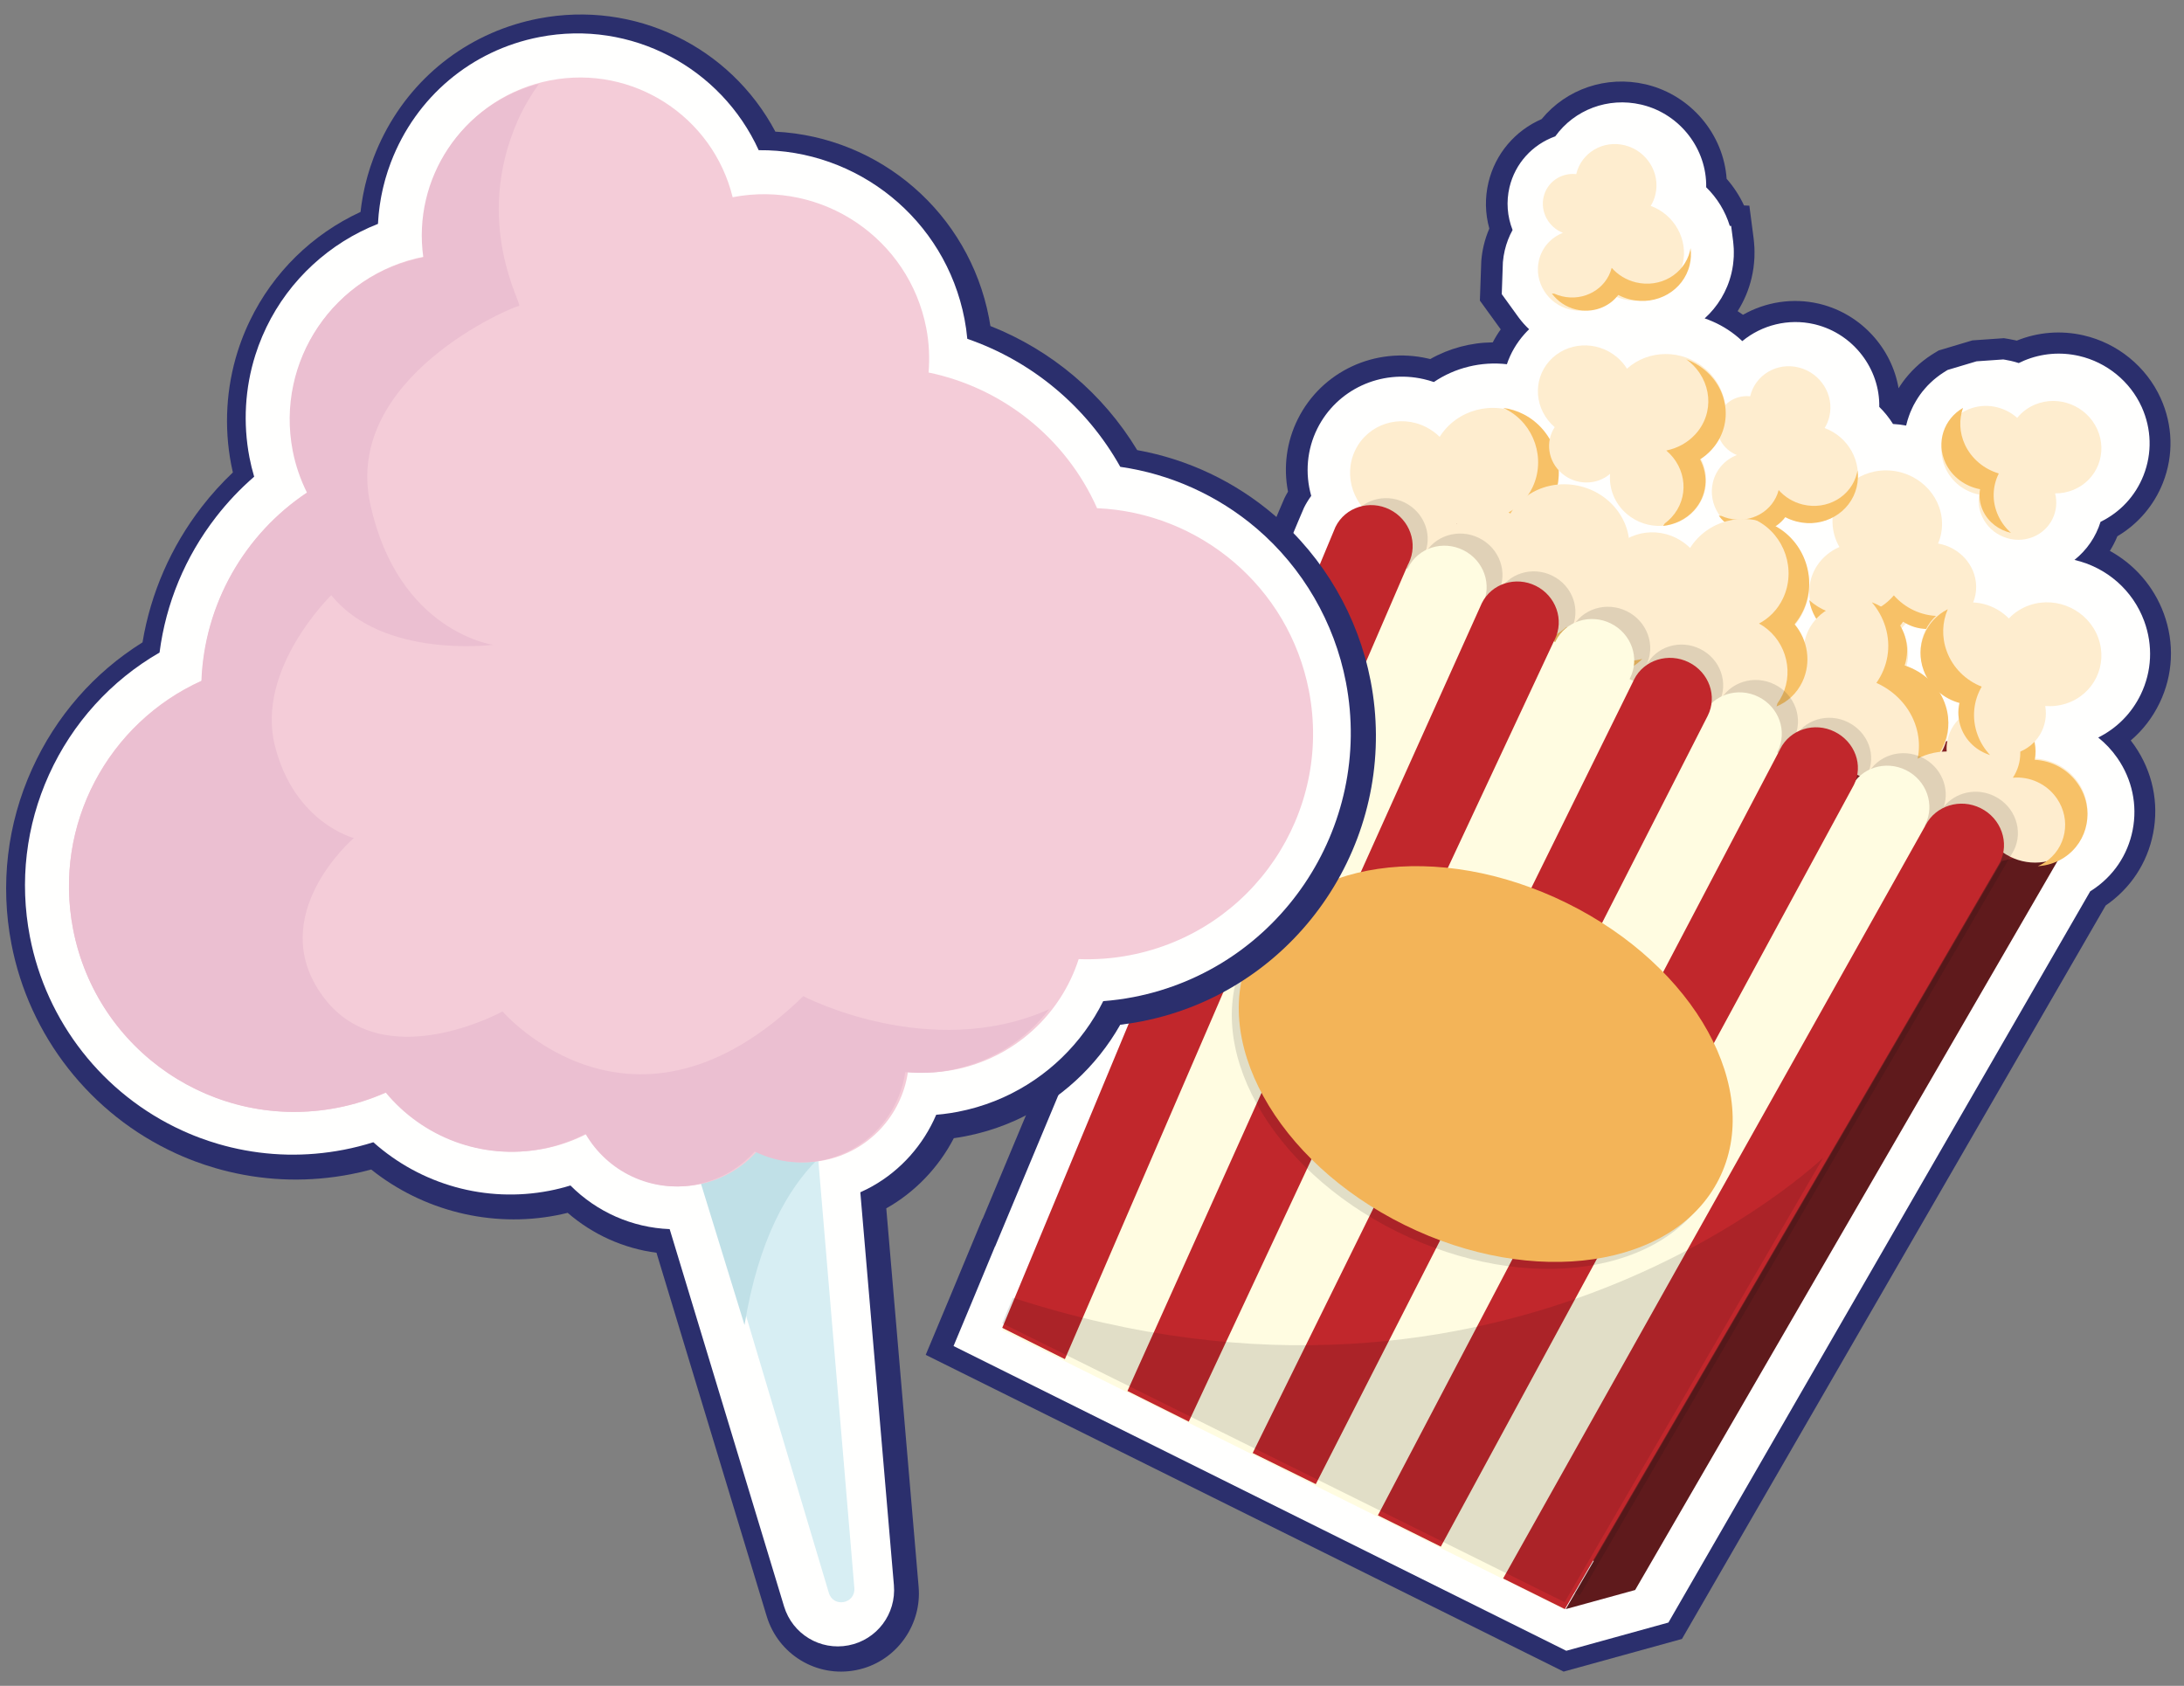 <?xml version="1.0" encoding="utf-8" ?>
<svg xmlns="http://www.w3.org/2000/svg" xmlns:xlink="http://www.w3.org/1999/xlink" width="228" height="176">
	<rect width="100%" height="100%" fill="#808080" stroke="none"/>
	<path fill="#2B2F6D" transform="translate(96.64 8.513)" d="M0 132.932L2.663 126.568L5.925 118.718L5.944 118.725C37.223 43.951 37.322 43.755 37.458 43.482C37.571 43.255 37.693 43.032 37.822 42.814C37.323 40.236 37.677 37.581 38.849 35.234C41.34 30.248 46.929 27.65 52.442 28.918C52.518 28.935 52.595 28.954 52.671 28.972C54.662 27.848 56.91 27.249 59.198 27.229C59.442 26.759 59.719 26.306 60.029 25.872C60.028 25.871 57.853 22.868 57.853 22.868L57.999 18.745L58.008 18.644C58.053 18.129 58.135 17.615 58.253 17.115C58.396 16.508 58.593 15.916 58.839 15.347C58.402 13.781 58.368 12.141 58.744 10.548C59.448 7.574 61.501 5.14 64.297 3.921C66.885 0.772 71.058 -0.651 75.118 0.282C75.184 0.297 75.249 0.313 75.315 0.329C79.925 1.479 83.288 5.525 83.613 10.152C84.348 10.99 84.961 11.93 85.43 12.937L85.986 12.958L86.431 16.38C86.447 16.508 86.46 16.635 86.47 16.763C86.491 16.976 86.505 17.157 86.513 17.329C86.519 17.46 86.522 17.608 86.522 17.756L86.522 17.8C86.524 17.934 86.525 18.146 86.515 18.375C86.507 18.537 86.494 18.712 86.475 18.906L86.471 18.951C86.457 19.123 86.439 19.288 86.417 19.443C86.369 19.797 86.301 20.156 86.219 20.507C85.926 21.746 85.433 22.913 84.763 23.972C84.953 24.093 85.142 24.219 85.323 24.349C87.685 23.004 90.514 22.566 93.193 23.181C93.258 23.197 93.324 23.212 93.39 23.228C97.654 24.292 100.851 27.833 101.564 32.021C101.613 31.942 101.665 31.859 101.719 31.776C101.902 31.5 102.077 31.256 102.26 31.023C102.356 30.901 102.463 30.773 102.595 30.623L102.604 30.612C102.727 30.469 102.846 30.336 102.96 30.217C103.08 30.091 103.202 29.971 103.326 29.855L103.359 29.824C103.465 29.722 103.595 29.601 103.73 29.483C103.865 29.367 103.996 29.261 104.129 29.157L104.15 29.141C104.308 29.017 104.442 28.916 104.58 28.818C104.718 28.72 104.847 28.634 104.977 28.55C105.092 28.473 105.2 28.404 105.312 28.337L105.753 28.073L109.271 27.022L112.562 26.794L113.032 26.871C113.275 26.91 113.52 26.959 113.761 27.014C113.809 27.025 113.855 27.036 113.903 27.048C116.122 26.149 118.531 25.96 120.878 26.499C124.421 27.313 127.427 29.761 128.919 33.047C130.207 35.883 130.291 39.029 129.155 41.905C128.229 44.247 126.56 46.194 124.406 47.47C124.186 48.002 123.923 48.513 123.62 48.998C126.198 50.415 128.208 52.712 129.248 55.534C130.385 58.623 130.228 61.945 128.807 64.887C128.073 66.406 127.054 67.724 125.801 68.789C125.937 68.964 126.068 69.143 126.195 69.326C128.076 72.04 128.765 75.301 128.133 78.509C127.528 81.587 125.775 84.242 123.186 86.016L78.949 162.591L66.595 166L0 132.932Z" fill-rule="evenodd"/>
	<path fill="#FFFFFE" transform="translate(99.545 10.688)" d="M123.093 75.977C123.609 73.354 123.045 70.684 121.505 68.459C120.941 67.644 120.265 66.921 119.499 66.309C121.44 65.344 122.991 63.783 123.943 61.808C125.103 59.404 125.23 56.687 124.301 54.158C123.117 50.937 120.395 48.548 117.02 47.768C118.316 46.734 119.257 45.356 119.744 43.79C121.803 42.785 123.383 41.084 124.226 38.948C125.142 36.627 125.073 34.086 124.034 31.793C122.824 29.125 120.384 27.137 117.508 26.474C115.578 26.03 113.598 26.195 111.78 26.95C111.585 27.032 111.392 27.12 111.202 27.215C110.936 27.128 110.666 27.053 110.394 26.99C110.198 26.945 110 26.906 109.803 26.874L109.586 26.838L106.797 27.032L103.78 27.934L103.577 28.057C103.492 28.107 103.41 28.16 103.322 28.22C103.212 28.291 103.103 28.363 102.991 28.443C102.879 28.522 102.77 28.605 102.646 28.702L102.62 28.723C102.515 28.805 102.412 28.888 102.308 28.978C102.202 29.07 102.1 29.165 102.008 29.254L101.971 29.289C101.875 29.38 101.78 29.472 101.688 29.568C101.589 29.673 101.494 29.781 101.411 29.878L101.381 29.913C101.293 30.013 101.207 30.114 101.127 30.215C100.982 30.402 100.841 30.598 100.695 30.818C100.626 30.924 100.561 31.031 100.5 31.134L100.472 31.18C100.403 31.295 100.313 31.449 100.228 31.613C100.171 31.722 100.118 31.834 100.07 31.941L100.054 31.977C99.988 32.116 99.926 32.255 99.876 32.377C99.831 32.489 99.79 32.602 99.747 32.725L99.74 32.743C99.688 32.89 99.638 33.037 99.595 33.182C99.56 33.298 99.53 33.414 99.502 33.525C99.502 33.525 99.463 33.679 99.449 33.739C98.997 33.654 98.538 33.599 98.077 33.576C97.672 32.928 97.19 32.327 96.642 31.791C96.719 27.841 93.966 24.183 89.992 23.191C89.939 23.177 89.886 23.165 89.834 23.153C87.162 22.538 84.383 23.239 82.343 24.924C82.215 24.801 82.083 24.683 81.948 24.567C81.733 24.382 81.499 24.198 81.28 24.039L81.203 23.983C80.976 23.821 80.735 23.662 80.492 23.516L80.434 23.482C80.191 23.338 79.936 23.2 79.678 23.074L79.641 23.056C79.397 22.938 79.144 22.827 78.888 22.727L78.659 22.631L78.568 22.607C78.516 22.589 78.465 22.571 78.414 22.553C79.764 21.332 80.767 19.713 81.213 17.827C81.279 17.544 81.334 17.252 81.374 16.962C81.392 16.831 81.405 16.7 81.413 16.589L81.42 16.519C81.434 16.379 81.446 16.238 81.452 16.098C81.459 15.942 81.459 15.787 81.457 15.642L81.457 15.585C81.457 15.471 81.455 15.356 81.45 15.251C81.443 15.092 81.429 14.934 81.413 14.777C81.406 14.678 81.396 14.579 81.384 14.481L81.179 12.899L81.037 12.894C80.569 11.367 79.727 9.987 78.574 8.863C78.651 4.914 75.898 1.257 71.925 0.264C71.872 0.251 71.819 0.239 71.766 0.226C68.328 -0.565 64.828 0.76 62.82 3.545C60.425 4.401 58.625 6.381 58.038 8.865C57.686 10.357 57.803 11.902 58.361 13.322C57.996 13.985 57.723 14.694 57.547 15.44C57.453 15.837 57.388 16.245 57.353 16.652L57.349 16.699L57.232 20.018L58.963 22.413C59.002 22.467 59.042 22.52 59.084 22.572C59.157 22.668 59.231 22.76 59.3 22.844C59.373 22.933 59.447 23.02 59.524 23.107C59.621 23.216 59.721 23.321 59.826 23.428C59.91 23.514 59.996 23.597 60.077 23.673C60.081 23.677 60.085 23.68 60.088 23.684C59.916 23.85 59.75 24.023 59.591 24.203C58.769 25.13 58.154 26.19 57.768 27.336C55.091 27.027 52.36 27.695 50.143 29.196C49.8 29.077 49.451 28.977 49.099 28.896C44.585 27.857 40.012 29.979 37.978 34.057C36.893 36.232 36.676 38.735 37.342 41.079C37.057 41.467 36.804 41.88 36.588 42.314C36.491 42.507 36.381 42.73 4.343 119.438L4.33 119.433L1.868 125.365L0 129.836L63.967 161.651L74.631 158.703L118.663 82.365C118.73 82.323 118.795 82.282 118.859 82.24C121.08 80.792 122.584 78.568 123.093 75.977" fill-rule="evenodd"/>
	<path fill="#FEEDCF" transform="translate(188.874 49.107)" d="M10.195 15.812C10.951 16.288 11.852 16.567 12.814 16.57C15.417 16.579 17.484 14.569 17.429 12.081C17.38 9.865 15.664 8.019 13.45 7.635C13.733 6.975 13.882 6.247 13.865 5.481C13.799 2.465 11.185 0.011 8.028 0C4.871 -0.011 2.365 2.426 2.431 5.443C2.452 6.366 2.712 7.235 3.152 7.999C1.25 8.824 -0.046 10.665 0.001 12.81C0.066 15.734 2.599 18.112 5.658 18.122C7.567 18.129 9.229 17.212 10.195 15.812" fill-rule="evenodd"/>
	<path fill="#F7C167" transform="translate(188.874 62.155)" d="M5.406 5.074C7.254 5.081 8.864 4.159 9.799 2.75C10.531 3.228 11.403 3.508 12.335 3.512C13.847 3.517 15.17 2.792 15.978 1.672C15.24 1.986 14.423 2.159 13.562 2.156C11.689 2.15 9.995 1.313 8.836 0C7.734 1.305 6.075 2.13 4.202 2.123C2.594 2.117 1.119 1.501 0 0.497C0.43 3.076 2.706 5.065 5.406 5.074" fill-rule="evenodd"/>
	<path fill="#FEEDCF" transform="translate(178.707 38.233)" d="M5.315 9.156C5.306 9.153 5.297 9.15 5.288 9.148C5.301 9.141 5.315 9.134 5.328 9.127C5.324 9.137 5.319 9.146 5.315 9.156M7.705 15.719C8.084 15.924 8.495 16.086 8.93 16.196C11.711 16.899 14.482 15.252 15.12 12.516C15.715 9.961 14.24 7.362 11.778 6.456C12.001 6.093 12.171 5.689 12.272 5.251C12.797 3.002 11.369 0.711 9.084 0.133C6.804 -0.443 4.533 0.902 4.002 3.141C2.43 2.97 0.96 3.961 0.597 5.518C0.231 7.088 1.12 8.685 2.615 9.272C1.393 9.745 0.427 10.78 0.108 12.146C-0.415 14.395 1.012 16.686 3.297 17.264C5.021 17.7 6.739 17.037 7.705 15.719" fill-rule="evenodd"/>
	<path fill="#F7C167" transform="translate(179.433 49.107)" d="M2.506 6.394C4.239 6.82 5.967 6.171 6.938 4.883C7.32 5.083 7.732 5.241 8.17 5.349C10.967 6.037 13.753 4.425 14.394 1.749C14.535 1.161 14.559 0.571 14.483 0C14.467 0.095 14.449 0.189 14.426 0.283C13.842 2.721 11.304 4.189 8.757 3.563C7.745 3.314 6.885 2.77 6.251 2.053C5.681 4.264 3.361 5.588 1.032 5.015C0.766 4.949 0.512 4.861 0.27 4.754C0.18 4.747 0.09 4.74 0 4.729C0.585 5.525 1.455 6.135 2.506 6.394" fill-rule="evenodd"/>
	<path fill="#842225" transform="translate(111.891 50.556)" d="M104.15 36.79C105.187 34.719 104.287 32.179 102.141 31.116C100.265 30.186 98.06 30.693 96.841 32.217C97.487 30.265 96.567 28.062 94.607 27.09C92.46 26.027 89.88 26.843 88.843 28.913C88.824 28.952 88.806 28.992 88.788 29.032L88.781 29.029C88.819 28.958 88.841 28.919 88.843 28.913C89.864 26.875 88.949 24.433 86.836 23.386C84.723 22.339 82.183 23.143 81.162 25.181C81.152 25.2 81.144 25.22 81.135 25.24L81.13 25.237C81.151 25.2 81.172 25.161 81.192 25.122C82.228 23.052 81.328 20.511 79.182 19.448C77.036 18.384 74.455 19.201 73.419 21.271C73.399 21.31 73.381 21.35 73.363 21.39L73.36 21.388C73.377 21.353 73.388 21.333 73.39 21.329C74.41 19.292 73.524 16.79 71.411 15.744C69.298 14.697 66.758 15.5 65.738 17.538C65.728 17.558 65.719 17.578 65.71 17.598L65.705 17.595C65.726 17.557 65.747 17.519 65.767 17.48C66.804 15.409 65.904 12.869 63.757 11.806C61.611 10.742 59.031 11.558 57.994 13.629C57.975 13.668 57.957 13.707 57.938 13.747L57.934 13.745C57.944 13.726 57.955 13.707 57.965 13.687C58.985 11.649 58.1 9.148 55.986 8.102C53.874 7.054 51.333 7.858 50.313 9.896C50.311 9.9 50.302 9.92 50.286 9.956L50.281 9.953C50.301 9.915 50.323 9.877 50.342 9.838C51.379 7.767 50.479 5.227 48.333 4.163C46.187 3.1 43.606 3.916 42.57 5.986C42.55 6.025 42.532 6.066 42.514 6.105L42.509 6.102C42.52 6.083 42.53 6.065 42.54 6.045C43.561 4.007 42.675 1.506 40.562 0.459C38.449 -0.587 35.909 0.216 34.889 2.254C34.752 2.526 7.143 68.372 1.142 82.683C1.141 82.683 1.139 82.682 1.139 82.682L0.285 84.727C0.099 85.172 0 85.408 0 85.408L6.559 88.657L6.568 88.635L13.127 91.884C13.121 91.899 13.117 91.906 13.117 91.906L19.554 95.096L19.564 95.074L26.123 98.324L26.113 98.345L32.671 101.595C32.671 101.595 32.675 101.587 32.682 101.573L39.24 104.823L39.23 104.844L45.788 108.094C45.788 108.094 45.792 108.086 45.799 108.072L52.358 111.322L52.346 111.343L58.783 114.533C58.783 114.533 58.788 114.525 58.796 114.512L58.818 114.523L58.838 114.487L58.874 114.504L85.923 68.047C85.923 68.047 85.921 68.05 85.919 68.052C95.557 51.538 104.08 36.931 104.15 36.79" fill-rule="evenodd"/>
	<path fill="#5F1A1C" transform="translate(163.455 88.251)" d="M7.247 77.744L0 79.738L45.523 1.644L52.291 0L7.247 77.744Z" fill-rule="evenodd"/>
	<path fill="#FEEDCF" transform="translate(180.885 62.88)" d="M18.072 6.907C18.381 5.968 18.414 4.927 18.103 3.896C17.263 1.104 14.235 -0.562 11.339 0.174C8.761 0.83 7.159 3.17 7.433 5.646C6.567 5.523 5.667 5.561 4.776 5.787C1.265 6.68 -0.755 10.147 0.264 13.532C1.283 16.917 4.955 18.937 8.465 18.045C9.539 17.772 10.472 17.257 11.223 16.578C12.81 18.391 15.39 19.278 17.886 18.643C21.288 17.778 23.245 14.418 22.258 11.138C21.642 9.092 20.026 7.561 18.072 6.907" fill-rule="evenodd"/>
	<path fill="#F7C167" transform="translate(195.411 62.88)" d="M7.726 10.853C7.094 8.792 5.435 7.249 3.428 6.591C3.745 5.645 3.779 4.596 3.46 3.557C2.943 1.872 1.618 0.594 0 0C0.631 0.737 1.121 1.599 1.416 2.559C2.056 4.649 1.644 6.764 0.476 8.412C2.417 9.286 3.977 10.91 4.618 12.998C5.168 14.79 4.943 16.603 4.131 18.122C7.062 16.941 8.65 13.864 7.726 10.853" fill-rule="evenodd"/>
	<path fill="#FEEDCF" transform="translate(159.098 58.53)" d="M11.212 18.403C11.99 19.077 12.972 19.554 14.079 19.73C17.076 20.205 19.852 18.295 20.28 15.465C20.66 12.943 19.048 10.543 16.574 9.713C17.03 9.015 17.345 8.216 17.476 7.345C17.995 3.913 15.469 0.664 11.835 0.088C8.201 -0.488 4.835 1.827 4.317 5.259C4.158 6.309 4.286 7.342 4.642 8.286C2.289 8.882 0.434 10.738 0.065 13.179C-0.437 16.505 2.011 19.654 5.533 20.212C7.729 20.56 9.825 19.818 11.212 18.403" fill-rule="evenodd"/>
	<path fill="#F7C167" transform="translate(159.098 72.303)" d="M5.351 6.435C7.476 6.799 9.502 6.023 10.845 4.543C11.597 5.248 12.547 5.747 13.618 5.931C15.355 6.229 17.016 5.63 18.156 4.465C17.248 4.693 16.276 4.74 15.286 4.57C13.133 4.201 11.342 2.889 10.259 1.118C8.743 2.443 6.678 3.095 4.525 2.726C2.677 2.41 1.096 1.399 0 0C0.006 3.121 2.246 5.903 5.351 6.435" fill-rule="evenodd"/>
	<path fill="#FEEDCF" transform="translate(140.941 42.583)" d="M11.158 12.104C11.153 12.115 11.147 12.126 11.141 12.137C11.135 12.117 11.13 12.098 11.125 12.079C11.136 12.087 11.147 12.095 11.158 12.104M20.191 11.198C20.551 10.782 20.864 10.314 21.117 9.796C22.733 6.494 21.33 2.441 17.984 0.744C14.86 -0.84 11.147 0.191 9.353 3.022C8.945 2.621 8.471 2.276 7.934 2.004C5.185 0.609 1.879 1.679 0.551 4.393C-0.773 7.101 0.371 10.421 3.105 11.821C2.482 13.761 3.377 15.95 5.281 16.916C7.201 17.889 9.477 17.279 10.615 15.57C10.908 17.275 11.987 18.838 13.658 19.685C16.408 21.08 19.714 20.01 21.041 17.295C22.043 15.249 21.633 12.851 20.191 11.198" fill-rule="evenodd"/>
	<path fill="#F7C167" transform="translate(156.919 42.583)" d="M5.096 16.997C6.054 14.979 5.662 12.616 4.283 10.987C4.627 10.577 4.926 10.115 5.168 9.605C6.714 6.35 5.372 2.355 2.172 0.683C1.468 0.316 0.734 0.093 0 0C0.114 0.051 0.228 0.104 0.341 0.164C3.257 1.687 4.479 5.326 3.071 8.291C2.511 9.469 1.619 10.363 0.566 10.917C3.2 12.349 4.294 15.669 3.006 18.381C2.86 18.691 2.687 18.978 2.494 19.243C2.463 19.354 2.431 19.464 2.396 19.572C3.537 19.104 4.515 18.221 5.096 16.997" fill-rule="evenodd"/>
	<path fill="#FEEDCF" transform="translate(167.087 54.181)" d="M11.158 12.104C11.152 12.115 11.147 12.125 11.141 12.137C11.136 12.117 11.13 12.098 11.125 12.079C11.136 12.087 11.147 12.095 11.158 12.104M20.191 11.198C20.551 10.782 20.864 10.314 21.117 9.796C22.733 6.494 21.33 2.441 17.984 0.744C14.86 -0.84 11.148 0.191 9.353 3.022C8.945 2.622 8.471 2.276 7.934 2.004C5.185 0.609 1.879 1.679 0.551 4.394C-0.773 7.101 0.371 10.421 3.105 11.821C2.482 13.762 3.377 15.95 5.281 16.915C7.201 17.889 9.477 17.279 10.615 15.571C10.908 17.275 11.987 18.838 13.658 19.685C16.408 21.08 19.714 20.009 21.041 17.295C22.043 15.249 21.633 12.851 20.191 11.198" fill-rule="evenodd"/>
	<path fill="#F7C167" transform="translate(183.064 54.181)" d="M5.096 16.996C6.054 14.979 5.662 12.616 4.283 10.987C4.627 10.577 4.926 10.115 5.168 9.605C6.714 6.35 5.372 2.355 2.172 0.683C1.469 0.316 0.735 0.092 0 0C0.115 0.051 0.229 0.105 0.342 0.164C3.257 1.687 4.479 5.326 3.071 8.291C2.512 9.47 1.62 10.363 0.566 10.917C3.2 12.35 4.294 15.669 3.007 18.381C2.86 18.69 2.687 18.978 2.494 19.243C2.463 19.354 2.431 19.464 2.396 19.572C3.537 19.104 4.515 18.22 5.096 16.996" fill-rule="evenodd"/>
	<path fill="#FEEDCF" transform="translate(160.55 36.059)" d="M8.813 10.578C8.805 10.586 8.798 10.594 8.79 10.602C8.79 10.584 8.79 10.567 8.789 10.549C8.797 10.559 8.805 10.569 8.813 10.578M17.012 11.825C17.426 11.551 17.81 11.221 18.152 10.836C20.339 8.382 20.028 4.613 17.457 2.419C15.056 0.37 11.535 0.419 9.298 2.432C9.029 1.999 8.689 1.598 8.277 1.247C6.164 -0.556 2.994 -0.383 1.197 1.634C-0.596 3.646 -0.346 6.732 1.753 8.537C0.757 10.052 1.046 12.118 2.509 13.367C3.985 14.626 6.139 14.614 7.536 13.412C7.405 14.931 8.002 16.504 9.286 17.601C11.399 19.404 14.569 19.23 16.366 17.213C17.721 15.692 17.908 13.556 17.012 11.825" fill-rule="evenodd"/>
	<path fill="#F7C167" transform="translate(173.623 37.508)" d="M3.193 15.809C4.59 14.296 4.783 12.171 3.859 10.449C4.285 10.176 4.681 9.848 5.035 9.466C7.29 7.024 6.968 3.275 4.317 1.092C3.735 0.613 3.088 0.25 2.41 0C2.507 0.07 2.603 0.143 2.696 0.22C5.112 2.209 5.404 5.623 3.35 7.847C2.534 8.732 1.468 9.293 0.331 9.525C2.499 11.369 2.747 14.48 0.868 16.514C0.654 16.747 0.42 16.954 0.172 17.138C0.117 17.225 0.06 17.312 0 17.397C1.201 17.26 2.345 16.727 3.193 15.809" fill-rule="evenodd"/>
	<path fill="#FEEDCF" transform="translate(196.863 73.753)" d="M15.591 5.445C15.808 4.313 15.576 3.09 14.845 2.045C13.384 -0.043 10.483 -0.628 8.365 0.737C6.966 1.639 6.26 3.166 6.362 4.701C5.139 4.704 3.912 5.038 2.831 5.735C-0.146 7.654 -0.895 11.589 1.159 14.523C3.212 17.457 7.291 18.28 10.268 16.361C10.888 15.961 11.411 15.473 11.832 14.925C13.716 16.521 16.507 16.791 18.639 15.416C21.187 13.774 21.827 10.408 20.07 7.897C19.011 6.384 17.323 5.528 15.591 5.445" fill-rule="evenodd"/>
	<path fill="#F7C167" transform="translate(207.031 73.753)" d="M5.386 5.571C5.605 4.412 5.371 3.161 4.635 2.092C3.568 0.542 1.739 -0.198 0 0.045C1.182 0.321 2.274 1.021 3.014 2.096C4.168 3.772 4.138 5.878 3.105 7.439C4.844 7.285 6.633 8.059 7.696 9.602C9.231 11.832 8.671 14.82 6.446 16.278C6.209 16.433 5.962 16.564 5.708 16.672C6.662 16.621 7.61 16.329 8.455 15.775C11.02 14.095 11.665 10.65 9.896 8.08C8.83 6.532 7.13 5.656 5.386 5.571" fill-rule="evenodd"/>
	<path fill="#FEEDCF" transform="translate(152.561 50.556)" d="M11.212 18.403C11.99 19.077 12.972 19.554 14.079 19.73C17.076 20.205 19.852 18.295 20.28 15.465C20.66 12.943 19.048 10.543 16.574 9.713C17.03 9.015 17.345 8.216 17.477 7.345C17.995 3.913 15.469 0.664 11.835 0.088C8.201 -0.488 4.835 1.827 4.317 5.26C4.159 6.31 4.286 7.342 4.642 8.286C2.289 8.882 0.434 10.738 0.065 13.179C-0.437 16.505 2.011 19.654 5.533 20.212C7.729 20.56 9.825 19.818 11.212 18.403" fill-rule="evenodd"/>
	<path fill="#F7C167" transform="translate(153.288 64.329)" d="M5.351 6.435C7.476 6.799 9.502 6.023 10.844 4.544C11.596 5.248 12.546 5.747 13.618 5.931C15.355 6.229 17.016 5.63 18.156 4.465C17.248 4.694 16.276 4.74 15.286 4.57C13.133 4.201 11.342 2.889 10.259 1.118C8.743 2.444 6.678 3.095 4.525 2.726C2.677 2.409 1.096 1.398 0 0C0.006 3.121 2.246 5.903 5.351 6.435" fill-rule="evenodd"/>
	<path fill="#0B0B09" fill-opacity="0.122" transform="translate(106.081 52.006)" d="M104.15 36.79C105.187 34.719 104.287 32.179 102.141 31.116C100.265 30.186 98.06 30.693 96.841 32.217C97.487 30.265 96.567 28.062 94.607 27.09C92.46 26.027 89.88 26.843 88.843 28.913C88.824 28.952 88.806 28.992 88.787 29.032L88.781 29.029C88.818 28.959 88.841 28.918 88.843 28.913C89.864 26.876 88.948 24.433 86.835 23.386C84.723 22.34 82.183 23.143 81.162 25.181C81.152 25.2 81.144 25.22 81.135 25.24L81.13 25.238C81.15 25.199 81.172 25.161 81.191 25.122C82.228 23.052 81.328 20.511 79.182 19.448C77.036 18.384 74.455 19.201 73.419 21.271C73.399 21.31 73.381 21.35 73.363 21.389L73.36 21.388C73.377 21.354 73.388 21.333 73.389 21.329C74.41 19.291 73.524 16.791 71.411 15.744C69.298 14.697 66.758 15.501 65.738 17.538C65.728 17.558 65.719 17.578 65.71 17.598L65.705 17.595C65.726 17.557 65.747 17.519 65.767 17.48C66.804 15.409 65.904 12.869 63.757 11.806C61.611 10.742 59.03 11.558 57.994 13.629C57.975 13.667 57.957 13.708 57.938 13.747L57.934 13.745C57.944 13.726 57.955 13.707 57.965 13.687C58.985 11.649 58.099 9.148 55.986 8.102C53.874 7.055 51.333 7.858 50.313 9.896C50.311 9.9 50.301 9.922 50.286 9.956L50.281 9.953C50.301 9.914 50.323 9.877 50.342 9.837C51.379 7.767 50.479 5.227 48.333 4.163C46.187 3.1 43.606 3.916 42.57 5.986C42.55 6.026 42.532 6.065 42.514 6.105L42.509 6.103C42.52 6.084 42.53 6.065 42.54 6.045C43.561 4.007 42.675 1.506 40.562 0.459C38.449 -0.588 35.909 0.216 34.889 2.254C34.752 2.526 7.142 68.373 1.142 82.683C1.141 82.683 1.139 82.682 1.138 82.682L0.285 84.729C0.099 85.171 0 85.408 0 85.408L6.559 88.657L6.568 88.635L13.127 91.885C13.121 91.898 13.117 91.907 13.117 91.907L19.554 95.096L19.564 95.074L26.123 98.324L26.112 98.346L32.671 101.595C32.671 101.595 32.675 101.587 32.682 101.573L39.24 104.823L39.229 104.845L45.788 108.094C45.788 108.094 45.792 108.086 45.799 108.072L52.358 111.322L52.346 111.344L58.783 114.533C58.783 114.533 58.788 114.524 58.796 114.512L58.817 114.522L58.838 114.487L58.874 114.504L85.923 68.048C85.923 68.048 85.921 68.05 85.919 68.052C95.557 51.539 104.08 36.931 104.15 36.79" fill-rule="evenodd"/>
	<path fill="#FFFCE1" transform="translate(104.628 55.631)" d="M96.3 30.571C96.321 30.533 96.342 30.495 96.362 30.456C97.397 28.382 96.498 25.837 94.354 24.771C92.211 23.706 89.633 24.524 88.598 26.598C88.578 26.637 88.56 26.677 88.542 26.716L80.893 22.916C80.914 22.877 80.936 22.839 80.955 22.8C81.991 20.726 81.092 18.181 78.948 17.116C76.804 16.05 74.226 16.868 73.191 18.942C73.172 18.981 73.154 19.021 73.136 19.061L65.487 15.26C65.508 15.222 65.529 15.184 65.549 15.144C66.584 13.07 65.685 10.525 63.541 9.46C61.397 8.395 58.82 9.212 57.785 11.286C57.765 11.325 57.747 11.365 57.729 11.405L50.08 7.604C50.101 7.566 50.122 7.528 50.142 7.488C51.177 5.414 50.279 2.87 48.135 1.804C45.991 0.739 43.414 1.556 42.378 3.63C42.358 3.67 42.341 3.709 42.323 3.749L34.777 0L0 83.235L58.607 112.358L103.855 34.325L96.3 30.571Z" fill-rule="evenodd"/>
	<path fill="#C1272C" transform="translate(104.628 52.731)" d="M42.365 6.195C42.386 6.157 42.407 6.119 42.427 6.079C43.444 4.03 42.561 1.515 40.453 0.462C38.346 -0.591 35.813 0.217 34.795 2.266C34.643 2.574 0 85.894 0 85.894L6.541 89.162L42.365 6.195Z" fill-rule="evenodd"/>
	<path fill="#C1272C" transform="translate(117.701 60.705)" d="M44.545 6.179C44.566 6.14 44.587 6.102 44.606 6.063C45.621 4.019 44.74 1.511 42.639 0.46C40.537 -0.589 38.011 0.217 36.996 2.26C36.864 2.528 0 84.513 0 84.513L6.402 87.712L44.545 6.179Z" fill-rule="evenodd"/>
	<path fill="#C1272C" transform="translate(130.774 68.679)" d="M45.519 0.459C43.396 -0.587 40.844 0.215 39.818 2.252C39.799 2.292 39.781 2.331 39.763 2.371L0 83.014L6.59 86.262C6.59 86.262 47.393 6.269 47.507 6.042C48.533 4.005 47.642 1.505 45.519 0.459" fill-rule="evenodd"/>
	<path fill="#C1272C" transform="translate(143.846 75.928)" d="M47.682 0.461C45.566 -0.59 43.022 0.217 42 2.263C41.98 2.303 41.962 2.343 41.944 2.382L0 82.273L6.569 85.537C6.569 85.537 49.562 6.275 49.693 6.012C50.715 3.966 49.798 1.513 47.682 0.461" fill-rule="evenodd"/>
	<path fill="#C1272C" transform="translate(156.919 83.901)" d="M51.86 6.156C52.897 4.08 51.996 1.534 49.848 0.468C47.72 -0.589 45.166 0.205 44.109 2.237L0 80.89L6.444 84.087C6.444 84.087 51.696 6.482 51.86 6.156" fill-rule="evenodd"/>
	<path fill="#0B0B09" fill-opacity="0.122" transform="translate(128.595 91.15)" d="M50.13 32.666C45.46 41.95 30.773 44.101 17.325 37.47C3.879 30.838 -3.237 17.937 1.434 8.653C6.104 -0.632 20.791 -2.782 34.239 3.849C47.686 10.48 54.801 23.382 50.13 32.666" fill-rule="evenodd"/>
	<path fill="#F3B458" transform="translate(129.321 90.425)" d="M50.131 32.666C45.46 41.95 30.773 44.101 17.326 37.469C3.879 30.838 -3.237 17.936 1.434 8.652C6.104 -0.632 20.791 -2.782 34.239 3.849C47.686 10.48 54.801 23.382 50.131 32.666" fill-rule="evenodd"/>
	<path fill="#0B0B09" fill-opacity="0.122" transform="translate(104.628 120.871)" d="M85.698 0C85.698 0 52.922 31.454 1.108 14.614L0 17.277L58.711 46.393L85.698 0Z" fill-rule="evenodd"/>
	<path fill="#FEEDCF" transform="translate(200.494 62.88)" d="M4.065 10.324C3.861 11.143 3.894 12.034 4.213 12.899C5.076 15.24 7.701 16.5 10.075 15.714C12.19 15.014 13.392 12.926 13.019 10.825C13.749 10.883 14.499 10.802 15.23 10.56C18.109 9.607 19.594 6.534 18.548 3.696C17.501 0.858 14.319 -0.67 11.44 0.284C10.559 0.575 9.809 1.065 9.222 1.687C7.792 0.223 5.587 -0.395 3.54 0.283C0.75 1.207 -0.689 4.185 0.325 6.935C0.957 8.65 2.395 9.871 4.065 10.324" fill-rule="evenodd"/>
	<path fill="#F7C167" transform="translate(200.494 63.605)" d="M0.326 6.385C0.962 8.108 2.406 9.335 4.083 9.789C3.878 10.612 3.911 11.507 4.232 12.375C4.751 13.784 5.907 14.803 7.263 15.223C6.705 14.629 6.255 13.92 5.959 13.117C5.315 11.371 5.53 9.547 6.388 8.08C4.752 7.439 3.385 6.138 2.741 4.392C2.188 2.894 2.267 1.338 2.843 0C0.517 1.163 -0.602 3.868 0.326 6.385" fill-rule="evenodd"/>
	<path fill="#FEEDCF" transform="translate(202.673 41.858)" d="M3.943 9.777C3.817 10.519 3.906 11.31 4.245 12.058C5.162 14.084 7.56 15.037 9.601 14.187C11.42 13.428 12.34 11.496 11.872 9.65C12.519 9.656 13.175 9.536 13.803 9.274C16.278 8.242 17.383 5.415 16.271 2.958C15.159 0.501 12.252 -0.654 9.777 0.378C9.019 0.693 8.391 1.177 7.915 1.767C6.556 0.557 4.571 0.149 2.811 0.882C0.413 1.882 -0.658 4.622 0.419 7.003C1.091 8.488 2.44 9.482 3.943 9.777" fill-rule="evenodd"/>
	<path fill="#F7C167" transform="translate(202.673 42.583)" d="M0.429 5.748C1.117 7.216 2.499 8.199 4.036 8.491C3.908 9.224 3.999 10.006 4.345 10.746C4.908 11.947 6.016 12.765 7.263 13.048C6.721 12.563 6.269 11.971 5.948 11.286C5.251 9.799 5.32 8.188 5.992 6.85C4.478 6.392 3.161 5.339 2.463 3.851C1.865 2.575 1.831 1.207 2.257 0C0.246 1.164 -0.576 3.603 0.429 5.748" fill-rule="evenodd"/>
	<path fill="#FEEDCF" transform="translate(160.55 15.037)" d="M5.315 9.156C5.306 9.153 5.297 9.151 5.288 9.148C5.301 9.141 5.315 9.134 5.328 9.127C5.324 9.137 5.319 9.146 5.315 9.156M7.705 15.719C8.084 15.924 8.494 16.086 8.93 16.196C11.711 16.899 14.482 15.252 15.12 12.516C15.715 9.961 14.24 7.362 11.778 6.456C12.001 6.094 12.171 5.689 12.272 5.251C12.796 3.003 11.369 0.711 9.084 0.133C6.804 -0.443 4.533 0.903 4.002 3.141C2.43 2.97 0.96 3.961 0.597 5.518C0.231 7.088 1.12 8.685 2.615 9.272C1.393 9.745 0.427 10.78 0.108 12.146C-0.416 14.395 1.012 16.686 3.297 17.264C5.021 17.7 6.739 17.037 7.705 15.719" fill-rule="evenodd"/>
	<path fill="#F7C167" transform="translate(162.003 25.91)" d="M2.506 6.394C4.239 6.82 5.967 6.171 6.938 4.883C7.319 5.083 7.732 5.241 8.17 5.349C10.966 6.037 13.752 4.425 14.394 1.749C14.534 1.161 14.559 0.571 14.483 0C14.467 0.095 14.449 0.189 14.426 0.283C13.842 2.721 11.304 4.189 8.757 3.563C7.745 3.314 6.885 2.77 6.251 2.053C5.68 4.264 3.361 5.588 1.032 5.015C0.766 4.949 0.512 4.861 0.27 4.754C0.18 4.747 0.09 4.739 0 4.729C0.585 5.525 1.455 6.135 2.506 6.394" fill-rule="evenodd"/>
	<path fill="#2B2F6D" transform="translate(0.64 1.513)" d="M132.375 52.254C128.281 48.758 123.358 46.428 118.079 45.477C114.516 39.592 109.142 35.051 102.754 32.523C102.71 32.238 102.661 31.955 102.607 31.675C100.509 20.754 91.252 12.778 80.307 12.232C75.565 3.311 65.601 -1.513 55.576 0.425C54.756 0.583 53.937 0.787 53.143 1.032C46.334 3.124 40.956 8.176 38.382 14.901L38.358 14.965C38.248 15.256 38.144 15.547 38.046 15.842L37.994 16C37.907 16.268 37.824 16.538 37.75 16.799C37.73 16.869 37.68 17.052 37.68 17.051C37.611 17.304 37.545 17.557 37.486 17.804C37.466 17.889 37.414 18.124 37.414 18.124C37.361 18.361 37.31 18.598 37.265 18.835C37.245 18.94 37.227 19.046 37.21 19.147L37.199 19.21C37.161 19.431 37.123 19.652 37.091 19.878C37.073 20.001 37.058 20.124 37.043 20.245C37.043 20.245 37.008 20.533 36.999 20.612C31.953 22.945 27.885 26.927 25.455 31.951C25.288 32.296 25.127 32.65 24.977 33.002C24.676 33.71 24.405 34.441 24.173 35.174C22.974 38.966 22.738 43.044 23.492 46.968C23.546 47.248 23.606 47.529 23.67 47.809C22.502 48.918 21.413 50.12 20.425 51.398C17.213 55.548 15.087 60.418 14.239 65.547C9.175 68.712 5.202 73.26 2.71 78.759C0.106 84.505 -0.64 90.822 0.552 97.027C2.402 106.653 8.822 114.831 17.726 118.902C17.945 119.003 18.166 119.101 18.389 119.196C18.832 119.386 19.288 119.569 19.744 119.739C20.426 119.993 21.127 120.225 21.826 120.429C22.295 120.566 22.773 120.693 23.247 120.806C27.439 121.809 31.723 121.9 35.98 121.077C36.692 120.94 37.406 120.774 38.114 120.583C43.511 124.896 50.643 126.68 57.446 125.365C57.838 125.289 58.231 125.202 58.623 125.105C61.249 127.379 64.461 128.822 67.894 129.271L79.401 167.223C80.614 171.222 84.615 173.642 88.707 172.851C88.995 172.795 89.281 172.723 89.56 172.638C93.188 171.523 95.586 167.956 95.261 164.157L91.883 124.638C94.874 122.955 97.34 120.384 98.935 117.312C99.336 117.257 99.738 117.19 100.135 117.113C100.441 117.054 100.764 116.984 101.121 116.899C101.202 116.88 101.403 116.83 101.403 116.83C101.652 116.767 101.899 116.701 102.15 116.63L102.392 116.56L102.613 116.493C103.186 116.317 103.762 116.116 104.341 115.889L104.475 115.835C104.766 115.718 105.055 115.596 105.327 115.474L105.413 115.436C109.995 113.365 113.823 109.853 116.308 105.468C117.036 105.382 117.761 105.269 118.474 105.131C119.539 104.925 120.602 104.66 121.634 104.343C128.719 102.165 134.749 97.442 138.615 91.046C142.509 84.601 143.872 76.984 142.453 69.598C141.157 62.856 137.578 56.697 132.375 52.254" fill-rule="evenodd"/>
	<path fill="#FFFFFE" transform="translate(2.608 3.486)" d="M85.972 168.287C83.013 168.86 80.12 167.11 79.243 164.217L67.303 124.832C63.403 124.68 59.695 123.045 56.945 120.277C56.216 120.502 55.478 120.686 54.735 120.83C48.101 122.112 41.326 120.188 36.367 115.763C35.353 116.083 34.323 116.344 33.286 116.545C29.346 117.307 25.383 117.222 21.507 116.295C21.069 116.19 20.626 116.072 20.193 115.946C19.546 115.757 18.898 115.543 18.267 115.307C17.846 115.15 17.424 114.982 17.013 114.805C16.807 114.717 16.602 114.627 16.399 114.533C8.161 110.766 2.222 103.199 0.511 94.292C-0.592 88.552 0.098 82.708 2.506 77.392C4.949 72 8.994 67.551 14.048 64.639C14.712 59.496 16.722 54.651 19.937 50.496C21.131 48.954 22.465 47.544 23.926 46.28C23.728 45.612 23.563 44.939 23.433 44.263C22.751 40.708 22.963 37.015 24.049 33.582C24.259 32.918 24.504 32.256 24.777 31.615C24.913 31.297 25.058 30.976 25.21 30.663C27.605 25.711 31.813 21.866 36.852 19.885C36.852 19.877 36.853 19.869 36.853 19.861C36.861 19.708 36.872 19.556 36.884 19.404L36.895 19.258C36.904 19.136 36.913 19.013 36.924 18.892C36.941 18.722 36.961 18.555 36.982 18.387L36.998 18.255C37.011 18.148 37.024 18.041 37.04 17.934C37.069 17.732 37.103 17.531 37.137 17.331L37.148 17.266C37.164 17.175 37.18 17.084 37.197 16.993C37.237 16.779 37.284 16.565 37.331 16.352C37.331 16.352 37.377 16.143 37.396 16.067C37.449 15.84 37.509 15.612 37.571 15.384C37.571 15.384 37.615 15.223 37.633 15.161C37.701 14.921 37.777 14.678 37.855 14.435L37.905 14.282C37.992 14.02 38.085 13.76 38.183 13.502L38.208 13.437C40.811 6.633 46.606 1.756 53.715 0.382C63.306 -1.473 72.674 3.585 76.597 12.194C86.86 12.096 96.074 19.368 98.084 29.83C98.214 30.507 98.311 31.193 98.374 31.887C105.134 34.218 110.843 38.985 114.344 45.25C119.561 45.996 124.535 48.232 128.578 51.684C133.391 55.795 136.701 61.493 137.9 67.731C140.82 82.93 130.868 97.679 115.717 100.609C114.679 100.809 113.625 100.95 112.565 101.031C110.363 105.449 106.699 109.017 102.168 111.065L102.095 111.098C101.844 111.21 101.584 111.32 101.321 111.425L101.185 111.48C100.608 111.707 100.021 111.909 99.436 112.082L99.214 112.146C98.989 112.21 98.765 112.27 98.539 112.326C98.539 112.326 98.358 112.372 98.286 112.389C97.96 112.466 97.667 112.53 97.391 112.583C96.885 112.681 96.37 112.761 95.857 112.821C95.615 112.849 95.372 112.874 95.128 112.894C93.791 116.024 91.448 118.685 88.447 120.365C88.271 120.463 88.093 120.559 87.912 120.65C87.679 120.769 87.444 120.881 87.206 120.987L90.711 162C90.969 165.012 88.932 167.715 85.972 168.287" fill-rule="evenodd"/>
	<path fill="#D7EEF3" transform="translate(71.484 113.338)" d="M13.288 0L0 2.607L15.043 52.953C15.519 54.546 17.844 54.09 17.705 52.431L13.288 0Z" fill-rule="evenodd"/>
	<path fill="#C0E0E7" transform="translate(70.828 113.338)" d="M13.755 0L0 2.616L6.897 24.996C8.365 15.988 11.459 10.783 14.431 7.79L13.755 0Z" fill-rule="evenodd"/>
	<path fill="#F4CCD8" transform="translate(7.199 8.091)" d="M107.331 44.964C104.076 37.634 97.455 32.396 89.741 30.798C89.862 29.282 89.801 27.73 89.499 26.164C87.695 16.815 78.647 10.696 69.289 12.498C69.289 12.498 69.287 12.499 69.286 12.499C67.215 4.064 58.88 -1.363 50.248 0.299C41.617 1.961 35.898 10.094 37.113 18.694C37.112 18.694 37.111 18.694 37.11 18.694C27.751 20.496 21.628 29.536 23.431 38.885C23.733 40.451 24.253 41.915 24.929 43.277C18.362 47.625 14.164 54.947 13.869 62.96C4.142 67.345 -1.677 77.957 0.43 88.883C2.895 101.659 15.258 110.019 28.046 107.557C29.847 107.21 31.556 106.661 33.164 105.949C37.014 110.599 43.218 113.062 49.568 111.839C51.186 111.528 52.698 110.986 54.096 110.274C56.382 114.217 60.979 116.482 65.709 115.571C68.163 115.099 70.269 113.847 71.819 112.121C73.899 113.148 76.32 113.528 78.774 113.055C83.505 112.145 86.929 108.335 87.585 103.826C89.147 103.968 90.753 103.909 92.371 103.598C98.721 102.375 103.564 97.785 105.41 92.038C107.167 92.103 108.958 91.978 110.759 91.631C123.546 89.169 131.915 76.816 129.45 64.04C127.343 53.114 117.993 45.424 107.331 44.964" fill-rule="evenodd"/>
	<path fill="#EBBFD1" transform="translate(7.199 8.749)" d="M87.305 103.18C88.862 103.321 90.462 103.263 92.075 102.952C96.321 102.132 99.884 99.796 102.33 96.616C89.86 102.162 76.659 95.25 76.659 95.25C58.866 112.612 45.264 96.847 45.264 96.847C45.264 96.847 32.739 103.726 26.519 95.279C20.299 86.832 29.737 78.74 29.737 78.74C29.737 78.74 23.532 77.164 21.501 69.114C19.471 61.065 27.386 53.387 27.386 53.387C32.766 60.067 44.28 58.568 44.28 58.568C44.28 58.568 34.386 57.222 31.464 43.918C28.543 30.614 46.498 23.169 46.985 23.196C47.472 23.222 42.082 14.615 46.866 3.804C47.439 2.508 48.192 1.236 49.067 0C41.042 2.086 35.832 9.884 36.994 18.128C36.993 18.128 36.992 18.128 36.991 18.128C27.663 19.928 21.558 28.96 23.356 38.301C23.657 39.864 24.176 41.327 24.849 42.688C18.304 47.032 14.119 54.346 13.825 62.353C4.128 66.734 -1.672 77.335 0.429 88.251C2.885 101.014 15.21 109.367 27.956 106.907C29.751 106.561 31.455 106.012 33.057 105.301C36.896 109.947 43.08 112.407 49.41 111.186C51.022 110.874 52.53 110.333 53.923 109.622C56.202 113.561 60.784 115.824 65.499 114.914C67.945 114.442 70.044 113.191 71.589 111.467C73.663 112.493 76.076 112.873 78.522 112.4C83.237 111.49 86.651 107.684 87.305 103.18" fill-rule="evenodd"/>
</svg>
